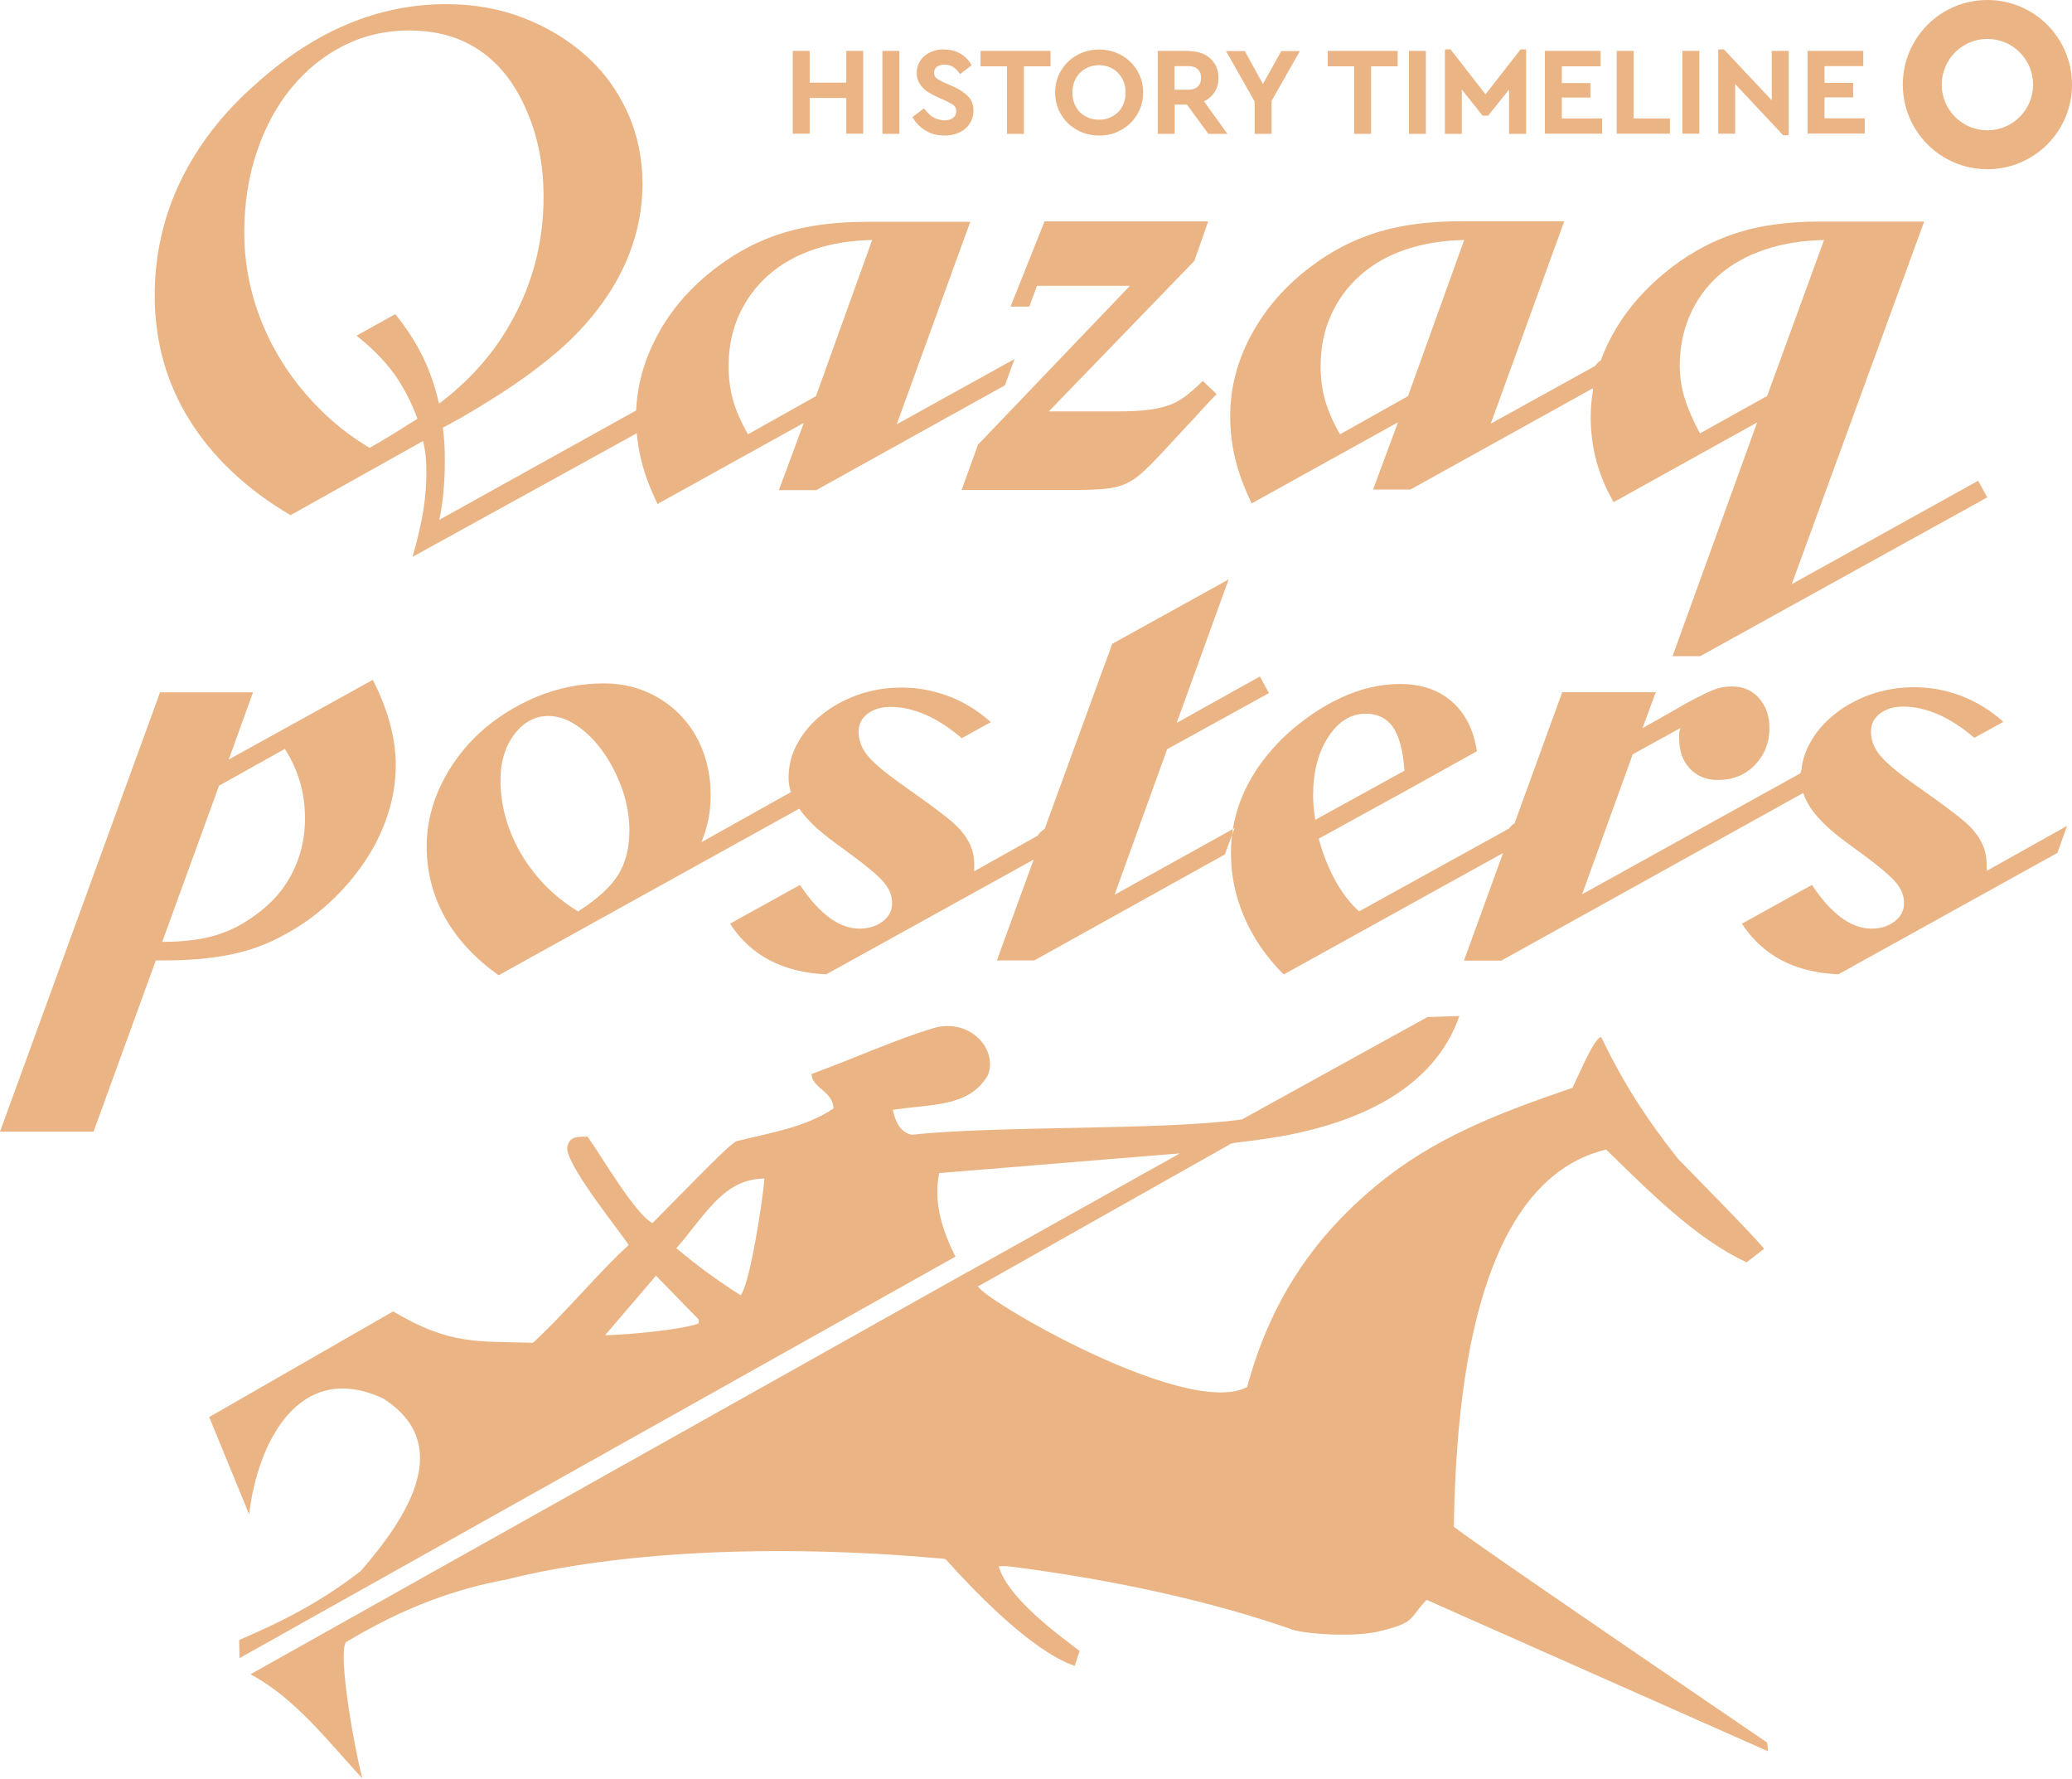 <?xml version="1.0" encoding="UTF-8"?> <svg xmlns="http://www.w3.org/2000/svg" id="Layer_2" viewBox="0 0 134.71 115.62"> <defs> <style>.cls-1{fill:#ebb484;fill-rule:evenodd;}</style> </defs> <g id="Layer_1-2"> <path class="cls-1" d="m83.9,105.88c.51.27,3.76.58,5.63.19,2.6-.61,2.01-.83,3.22-2.08l22.19,9.84c0-.22-.01-.39-.06-.57q-18.74-12.76-20.36-14.02c.05-3.09.24-7.36,1.03-11.49,1.16-6.04,3.62-11.77,8.87-13.03,2.62,2.54,5.8,5.8,9.14,7.33l1.12-.87c.1-.08-5.42-5.69-5.57-5.84-2.1-2.65-3.6-5-5.01-7.93-.44.01-1.45,2.46-1.87,3.3-4.91,1.68-9.06,3.27-12.83,6.42-4.25,3.54-6.88,7.72-8.32,13.03-4.17,2.19-18.77-6.66-17.39-6.6l16.36-9.23c.68-.26,12.12-.47,14.83-8.29l-2.08.07-12.05,6.65c-5.1.73-15.98.39-21.46,1-.84-.15-1.13-1.06-1.24-1.62,2.49-.39,4.92-.15,6.16-2.22.7-1.6-1.03-3.75-3.47-3.11-2.66.81-5.08,1.94-7.98,3,.03.92,1.39,1.1,1.43,2.24-1.8,1.2-3.81,1.52-6.33,2.13-.51.37-.55.34-5.44,5.32-1.14-.59-3.31-4.36-4.22-5.62-.63.02-1.22-.08-1.33.79.14,1.36,3.61,5.58,4,6.26-2,1.82-4.18,4.49-6.22,6.35-3.61-.11-5.4.16-9.09-2.04l-11.96,6.87,2.6,6.33c.52-4.58,3.2-10.09,8.71-7.54,4.67,2.98,1.6,7.69-1.45,11.21-2.44,1.88-4.71,3.12-7.91,4.49,0,.29.02.76.02,1.18l46.55-26.1c-.99-1.95-1.41-3.72-1.06-5.43l15.65-1.28-13.78,7.7h-.01s-46.64,26.16-46.64,26.16c2.91,1.52,5.19,4.53,7.28,6.77-.47-1.69-1.62-8.06-1.07-8.86,3.91-2.33,7.07-3.44,10.51-4.09,6.95-1.74,16.99-2.34,28-1.36l.36.03.13.04c1.64,1.83,5.51,5.94,8.38,6.92l.32-.97c-1.64-1.24-4.69-3.5-5.26-5.51h.57c7.01.88,13.34,2.32,18.41,4.08Zm-32.49-54.41h0c-.09-.3-.14-.61-.14-.93,0-.78.19-1.53.58-2.23.39-.71.92-1.33,1.6-1.87.67-.54,1.46-.97,2.34-1.28s1.83-.47,2.82-.47c1.05,0,2.07.19,3.06.56s1.91.94,2.75,1.69l-1.89,1.04c-1.59-1.35-3.14-2.03-4.64-2.03-.6,0-1.1.15-1.49.45-.39.3-.58.69-.58,1.17,0,.54.19,1.04.56,1.51.38.47,1.04,1.04,2.01,1.74.81.57,1.46,1.04,1.96,1.4.49.36.89.66,1.19.9.3.24.53.44.7.61.16.16.32.35.47.56.42.57.63,1.2.63,1.89v.45l4.12-2.31c.13-.19.29-.34.46-.45l4.39-12.02,7.57-4.19-3.38,9.33,5.41-3.02.59,1.08-6.62,3.65-3.42,9.46,7.8-4.33-.63,1.71-12.39,6.89h-2.43l2.38-6.52v-.03s-13.47,7.45-13.47,7.45c-2.82-.12-4.91-1.22-6.26-3.29l4.55-2.52c1.26,1.89,2.55,2.84,3.87,2.84.6,0,1.1-.16,1.51-.47s.61-.71.61-1.19-.18-.93-.54-1.35c-.36-.42-1.05-1.01-2.07-1.76-.87-.63-1.5-1.1-1.89-1.42-.39-.32-.71-.61-.94-.88-.22-.23-.41-.46-.57-.69l-.04-.03-19.53,10.82c-1.53-1.08-2.7-2.34-3.49-3.76-.8-1.43-1.19-2.97-1.19-4.62,0-1.38.32-2.72.94-4.01.63-1.29,1.47-2.42,2.52-3.38,1.05-.96,2.28-1.73,3.67-2.32,1.4-.58,2.86-.88,4.39-.88.99,0,1.91.18,2.75.54.84.36,1.58.86,2.21,1.51.63.65,1.12,1.41,1.46,2.3.34.89.52,1.84.52,2.86,0,.6-.04,1.13-.14,1.6-.09.47-.24.97-.45,1.51l5.82-3.26Zm46.99,2.08c-.11.09-.21.19-.3.31l-9.74,5.38c-.6-.54-1.13-1.23-1.58-2.07-.45-.84-.8-1.73-1.04-2.66l5.5-3.02,4.78-2.66c-.21-1.38-.75-2.46-1.62-3.22-.87-.77-2-1.15-3.38-1.15-1.26,0-2.53.29-3.81.88-1.28.59-2.5,1.42-3.67,2.5-2.34,2.25-3.51,4.79-3.51,7.62,0,1.44.29,2.84.88,4.19.59,1.35,1.43,2.58,2.55,3.69l14.24-7.88v.04s-2.52,6.94-2.52,6.94h2.43l19.63-10.9h0c.19.6.56,1.18,1.11,1.75.24.27.56.56.94.88.39.32,1.02.79,1.89,1.42,1.02.75,1.71,1.34,2.07,1.76s.54.87.54,1.35-.2.88-.61,1.19c-.41.32-.91.47-1.51.47-1.32,0-2.61-.95-3.87-2.84l-4.55,2.52c1.35,2.07,3.44,3.17,6.27,3.29l14.24-7.89.63-1.76-5.23,2.93v-.45c0-.69-.21-1.32-.63-1.89-.15-.21-.31-.4-.47-.56-.17-.16-.4-.37-.7-.61-.3-.24-.7-.54-1.19-.9-.5-.36-1.15-.83-1.96-1.4-.96-.69-1.63-1.27-2.01-1.74-.38-.47-.56-.97-.56-1.51,0-.48.2-.87.59-1.17.39-.3.89-.45,1.49-.45,1.5,0,3.05.67,4.64,2.03l1.89-1.04c-.84-.75-1.76-1.31-2.75-1.69-.99-.38-2.01-.56-3.06-.56-.99,0-1.93.16-2.82.47-.89.32-1.67.74-2.34,1.28-.68.54-1.21,1.16-1.6,1.87-.3.54-.49,1.11-.55,1.7-.03.09-.05.18-.07.27l-14.2,7.87,3.29-9.1,3.11-1.71c-.06.15-.09.27-.09.36v.32c0,.81.23,1.47.7,1.96.47.5,1.07.74,1.83.74.96,0,1.76-.32,2.39-.97.63-.65.95-1.45.95-2.41,0-.78-.23-1.43-.68-1.94-.45-.51-1.04-.76-1.76-.76-.42,0-.82.07-1.19.22-.38.15-1.01.46-1.92.95l-.54.32-2.16,1.22.86-2.34h-6.08l-3.11,8.55Zm5.66-30.12c-.13.09-.25.21-.34.35l-6.8,3.76,4.78-13.16h-6.71c-2.04,0-3.84.23-5.39.7-1.55.47-3,1.21-4.35,2.23-1.68,1.26-2.98,2.75-3.9,4.46-.92,1.71-1.37,3.47-1.37,5.27,0,.93.1,1.85.32,2.75.21.9.57,1.88,1.08,2.93l9.51-5.27-1.62,4.37h2.43l11.84-6.57.03.08c-.1.59-.15,1.2-.15,1.81,0,1.95.5,3.79,1.49,5.5l9.33-5.18-5.5,15.19h1.8l18.66-10.32-.59-1.08-12.12,6.72,8.61-23.57h-6.76c-2.01,0-3.78.23-5.3.7-1.52.47-2.97,1.22-4.35,2.27-1.71,1.32-3.02,2.82-3.92,4.51-.28.52-.51,1.04-.7,1.57Zm-75.27,4.37c.09.6.13,1.32.13,2.16,0,.72-.03,1.39-.09,2.03-.06.63-.15,1.23-.27,1.8l12.8-7.11h0s0,0,0,0h0s0-.01,0-.01h0s0-.02,0-.02h0s0-.01,0-.01h0s0-.01,0-.01h0s0-.01,0-.01h0s0-.01,0-.01h0s0-.01,0-.01h0s0-.01,0-.01h0s0-.01,0-.01h0s0,0,0,0h0s0-.01,0-.01h0s0,0,0,0h0s0-.01,0-.01h0s0-.01,0-.01h0s.01-.02.01-.02h0s0-.01,0-.01h0s0,0,0,0c.09-1.61.54-3.17,1.36-4.71.92-1.71,2.21-3.2,3.9-4.46,1.35-1.02,2.8-1.76,4.35-2.23,1.55-.47,3.34-.7,5.39-.7h6.71l-4.78,13.16,7.66-4.24-.63,1.71-12.26,6.81h-2.43l1.62-4.37-9.51,5.27c-.51-1.05-.87-2.03-1.08-2.93-.12-.52-.21-1.04-.26-1.57h0s0,0,0,0h0s0-.01,0-.01h0s0,0,0,0h0s0,0,0,0h0s0-.01,0-.01h0s0-.01,0-.01h0s0,0,0,0h0s0,0,0,0h0s0-.01,0-.01h0s0,0,0,0h0s0-.01,0-.01h0s0,0,0,0h0s0-.01,0-.01h0s0,0,0,0h0s0-.01,0-.01h0s0,0,0,0h0s0-.01,0-.01h0s0-.01,0-.01h0s0,0,0,0h0s0-.01,0-.01l-14.59,8.04c.33-1.14.56-2.14.7-3,.14-.86.2-1.68.2-2.46,0-.39-.01-.74-.04-1.06-.03-.32-.09-.66-.18-1.01l-8.61,4.82c-2.85-1.68-5.04-3.74-6.56-6.17-1.52-2.43-2.27-5.14-2.27-8.11,0-2.64.56-5.13,1.69-7.46,1.13-2.33,2.77-4.44,4.93-6.33C20.55,1.94,24.66.27,29.02.27c1.8,0,3.48.3,5.02.9,1.55.6,2.9,1.42,4.06,2.45,1.16,1.04,2.06,2.27,2.7,3.7.65,1.43.97,2.97.97,4.62,0,1.98-.46,3.89-1.37,5.72-.92,1.83-2.26,3.53-4.03,5.09-.9.78-1.87,1.52-2.91,2.23-1.04.71-2.23,1.45-3.58,2.23l-1.08.59Zm13.63-1.7h.02s0,0,0,0h-.01Zm13.7-17.41h-1.1v-2.32h-2.38v2.32h-1.1V3.31h1.1v2.06h2.38v-2.06h1.1v5.38ZM129.21,0c3.04,0,5.5,2.46,5.5,5.5s-2.46,5.5-5.5,5.5-5.5-2.46-5.5-5.5,2.46-5.5,5.5-5.5Zm0,2.53c1.64,0,2.97,1.33,2.97,2.97s-1.33,2.97-2.97,2.97-2.97-1.33-2.97-2.97,1.33-2.97,2.97-2.97Zm-8.07,1.77h-2.52v1.09h1.86v.94h-1.86v1.36h2.62v.99h-3.72V3.31h3.62v1Zm-5.95,2.22v-3.21h1.1v5.48h-.36l-3.12-3.33v3.23h-1.1V3.21h.37l3.11,3.31Zm-4.71,2.17h-1.1V3.31h1.1v5.38Zm-4.27-.99h2.36v.99h-3.46V3.31h1.1v4.39Zm-2.15-3.39h-2.52v1.09h1.86v.94h-1.86v1.36h2.62v.99h-3.72V3.31h3.62v1Zm-4.85,4.39h-1.1v-2.88l-1.36,1.7h-.36l-1.35-1.7v2.88h-1.1V3.21h.37l2.27,2.92,2.28-2.92h.36v5.48Zm-6.51,0h-1.1V3.31h1.1v5.38Zm-1.83-4.39h-1.73v4.39h-1.1v-4.39h-1.72v-1h4.55v1Zm-8.2,2.27v2.12h-1.1v-2.1l-1.86-3.28h1.22l1.18,2.14,1.19-2.14h1.21l-1.85,3.26Zm-5.38-3.26c.28,0,.54.04.78.12s.44.2.61.35c.17.15.3.34.4.55.09.22.14.45.14.71,0,.35-.08.66-.25.93s-.4.47-.69.61l1.52,2.11h-1.24l-1.39-1.9h-.8v1.9h-1.1V3.31h2.03Zm-.93.97v1.54h.92c.26,0,.46-.07.6-.21.14-.14.21-.33.21-.56s-.07-.41-.21-.55-.34-.21-.6-.21h-.92Zm-4.9-1.07c.4,0,.77.07,1.12.21.35.14.65.34.91.59.26.25.46.54.61.89.15.34.22.71.22,1.1s-.07.77-.22,1.11c-.15.34-.35.63-.61.89-.26.25-.56.44-.91.59s-.72.21-1.12.21-.77-.07-1.12-.21-.65-.34-.91-.59c-.26-.25-.46-.55-.61-.89-.15-.34-.22-.71-.22-1.11s.07-.76.22-1.1c.15-.34.35-.64.61-.89.26-.25.56-.45.91-.59.34-.14.72-.21,1.11-.21Zm0,1.02c-.26,0-.49.04-.7.13-.21.09-.39.21-.55.37s-.27.34-.36.56c-.08.21-.13.45-.13.71s.04.5.13.72c.08.22.2.4.36.56.16.15.34.27.55.36.21.09.44.13.7.13s.47-.04.68-.13c.21-.09.4-.21.55-.36.16-.16.28-.34.36-.56.09-.22.13-.46.13-.72s-.04-.5-.13-.71c-.09-.21-.21-.4-.36-.56s-.34-.28-.55-.37c-.21-.09-.44-.13-.68-.13Zm-3.16.07h-1.73v4.39h-1.1v-4.39h-1.72v-1h4.55v1Zm-6.92-1.09c.43,0,.8.1,1.1.29.3.19.53.44.69.73l-.75.58c-.13-.2-.28-.35-.44-.46-.17-.11-.36-.16-.58-.16-.18,0-.34.04-.47.13-.13.08-.2.22-.2.4,0,.16.06.28.16.36.11.08.26.17.46.26l.61.27c.42.19.75.4.98.64.23.24.35.55.35.93,0,.25-.05.48-.15.68-.1.2-.23.37-.4.51-.17.14-.37.24-.6.32-.23.07-.47.11-.74.11-.47,0-.89-.11-1.24-.33-.36-.22-.63-.51-.84-.87l.76-.57c.07.1.15.2.24.29.09.09.18.18.29.25.11.07.22.13.36.17.13.04.28.07.44.07.24,0,.42-.05.56-.16s.2-.25.2-.44c0-.17-.06-.3-.18-.39-.12-.09-.29-.18-.51-.28l-.57-.26c-.19-.09-.37-.18-.53-.28-.16-.1-.3-.21-.41-.34-.12-.12-.21-.26-.27-.42-.07-.15-.1-.32-.1-.51,0-.23.05-.44.14-.63s.22-.35.37-.48c.16-.13.34-.23.56-.31s.45-.11.7-.11Zm-2.91,5.48h-1.1V3.31h1.1v5.38Zm-10.32,75.49c.59-.63,1.46-6.27,1.55-7.59-2.29.07-3.3,1.51-5.3,4.04-.03.04-.37.43-.43.49-.01.01-.01.01,0,0h0c1.35,1.14,2.74,2.15,4.18,3.06Zm-8.81,2.6c1.55-.03,4.98-.36,6.07-.76.04-.13,0-.19,0-.28l-2.76-2.83-3.31,3.87Zm-10.67-60.65c2.13-1.62,3.78-3.59,4.93-5.9,1.16-2.31,1.74-4.79,1.74-7.44s-.6-4.94-1.8-6.99c-1.56-2.55-3.88-3.83-6.94-3.83-1.53,0-2.95.33-4.26.99-1.31.66-2.44,1.58-3.4,2.75-.96,1.17-1.71,2.56-2.25,4.17-.54,1.61-.81,3.36-.81,5.25,0,1.38.19,2.75.56,4.1.38,1.35.92,2.63,1.62,3.83.7,1.2,1.56,2.32,2.57,3.36,1.01,1.04,2.14,1.93,3.4,2.68l.63-.36c.51-.3.95-.57,1.33-.81.38-.24.71-.45,1.01-.63l.14-.09c-.42-1.14-.94-2.13-1.55-2.97-.62-.84-1.42-1.65-2.41-2.43l2.52-1.4c.75.93,1.35,1.86,1.8,2.79s.8,1.94,1.04,3.02l.14-.09Zm28.03-10.54c-1.41.03-2.69.24-3.83.63-1.14.39-2.12.95-2.93,1.67s-1.44,1.58-1.89,2.57c-.45.99-.68,2.1-.68,3.34,0,.78.1,1.52.29,2.21.2.69.52,1.43.97,2.21l4.42-2.48,3.65-10.14Zm6.85,13.34l9.91-10.36h-6.04l-.5,1.35h-1.22l2.21-5.54h10.64l-.9,2.57-9.46,9.78h4.51c.75,0,1.38-.03,1.89-.09s.96-.16,1.35-.29.76-.33,1.11-.59c.34-.26.73-.59,1.15-1.01l.9.86-.36.36-.95,1.04-1.26,1.35-1.13,1.22c-.48.51-.89.92-1.24,1.22-.34.3-.71.52-1.08.68-.38.15-.81.25-1.31.29-.49.04-1.13.07-1.91.07h-7.34l1.04-2.88Zm31.64-13.34c-1.41.03-2.69.24-3.83.63-1.14.39-2.12.95-2.93,1.67-.81.72-1.44,1.58-1.89,2.57s-.68,2.1-.68,3.34c0,.78.1,1.52.29,2.21.2.69.52,1.43.97,2.21l4.42-2.48,3.65-10.14Zm23.39,0c-1.41.03-2.7.24-3.85.63-1.16.39-2.14.94-2.95,1.64-.81.71-1.44,1.56-1.89,2.57-.45,1.01-.68,2.11-.68,3.31,0,.75.11,1.46.32,2.14.21.68.54,1.44.99,2.28l4.37-2.43,3.7-10.14ZM10.41,45h6.04l-1.58,4.37,9.37-5.18c.99,1.95,1.49,3.8,1.49,5.54,0,1.08-.17,2.16-.52,3.22-.35,1.07-.84,2.08-1.49,3.04-.64.96-1.41,1.86-2.3,2.68-.89.83-1.87,1.52-2.95,2.1-1.08.6-2.25,1.03-3.51,1.28-1.26.26-2.73.38-4.42.38h-.41l-4.05,11.13H0l10.41-28.57Zm.14,16.22c1.35,0,2.49-.14,3.42-.41.93-.27,1.82-.72,2.66-1.35,1.05-.75,1.85-1.67,2.39-2.75.54-1.08.81-2.25.81-3.52,0-1.65-.44-3.15-1.31-4.51l-4.28,2.39-3.69,10.14Zm27.04-1.98c1.26-.81,2.13-1.61,2.61-2.39.48-.78.72-1.74.72-2.88,0-.9-.16-1.79-.47-2.68-.32-.89-.72-1.68-1.22-2.39-.5-.71-1.06-1.28-1.69-1.71-.63-.44-1.26-.65-1.89-.65-.87,0-1.61.4-2.21,1.19-.6.8-.9,1.78-.9,2.95,0,1.71.46,3.33,1.37,4.87.92,1.53,2.14,2.76,3.67,3.69Zm53.72-9.15c-.09-1.29-.34-2.23-.74-2.82-.41-.58-1-.88-1.78-.88-.96,0-1.77.5-2.43,1.51-.66,1.01-.99,2.28-.99,3.81,0,.48.05,1.01.14,1.58l5.81-3.2Z"></path> </g> </svg> 